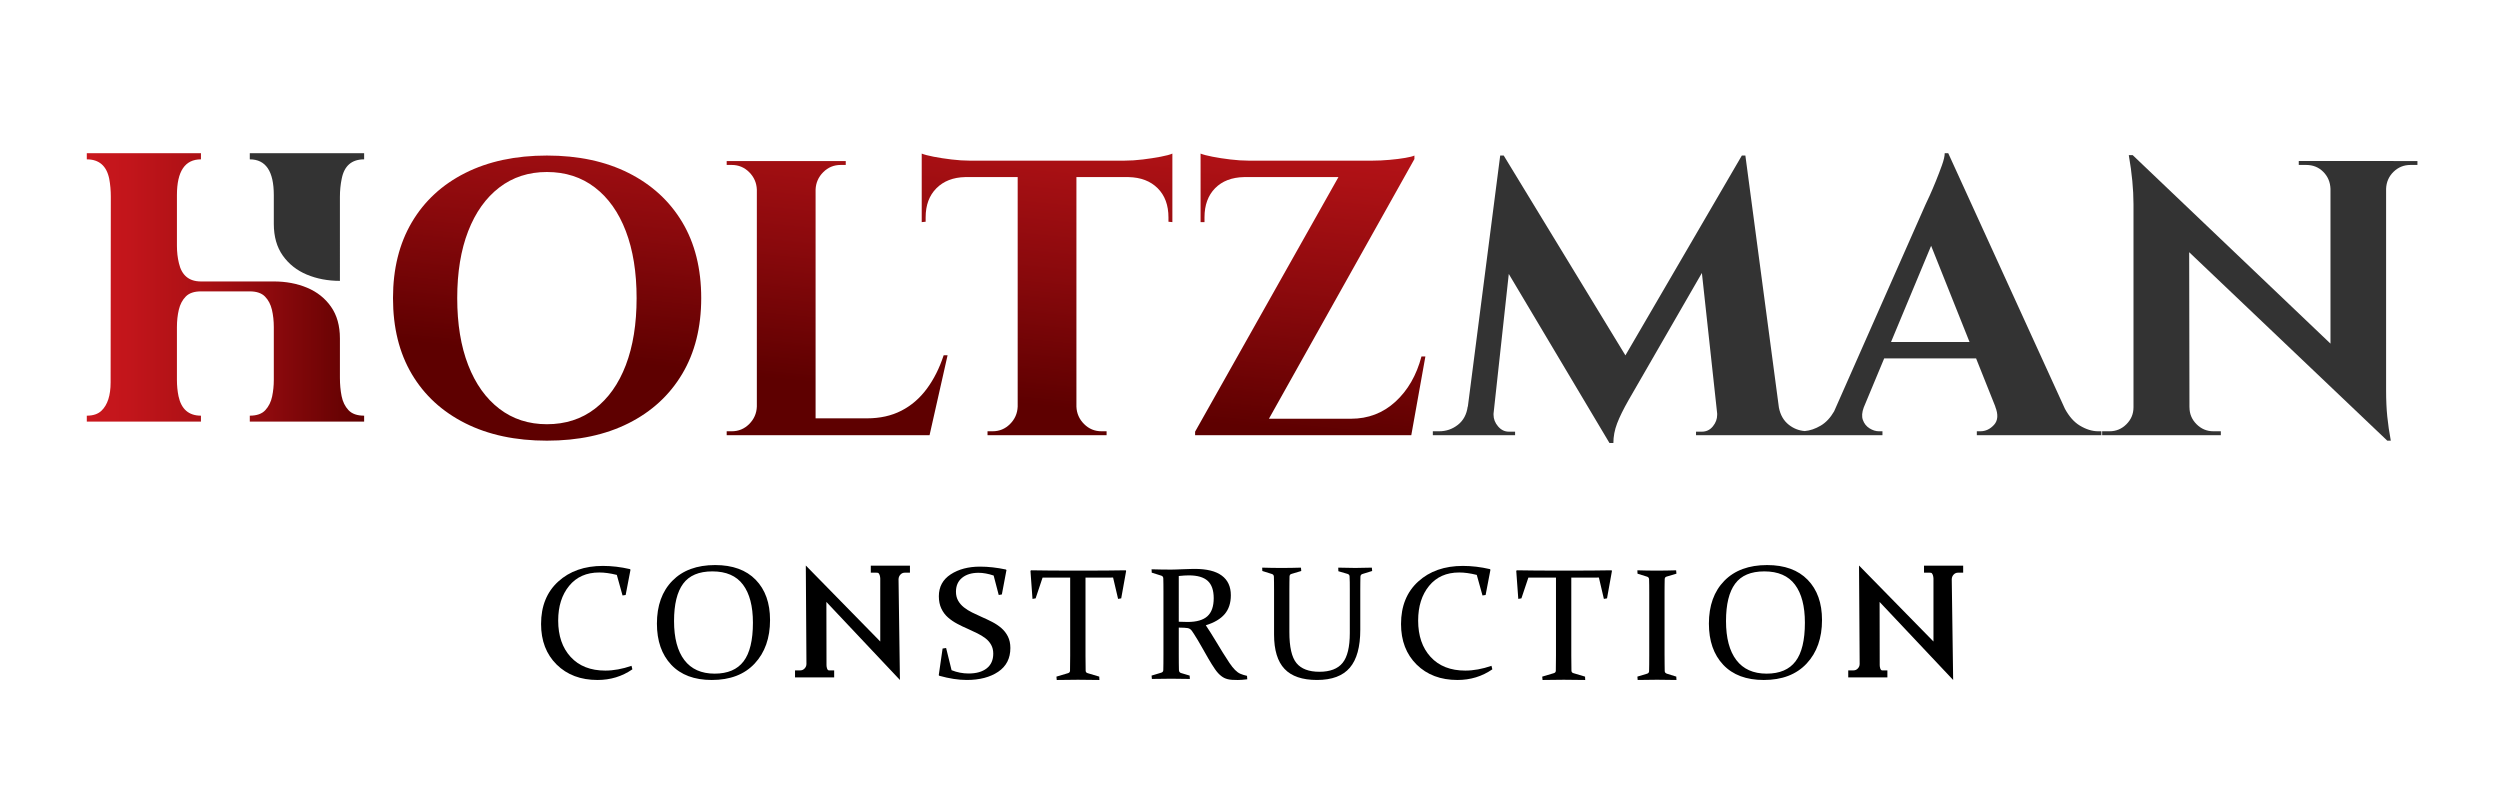 <?xml version="1.0" encoding="utf-8"?>
<!-- Generator: Adobe Illustrator 16.0.0, SVG Export Plug-In . SVG Version: 6.00 Build 0)  -->
<!DOCTYPE svg PUBLIC "-//W3C//DTD SVG 1.1//EN" "http://www.w3.org/Graphics/SVG/1.1/DTD/svg11.dtd">
<svg version="1.1" id="Layer_1" xmlns="http://www.w3.org/2000/svg" xmlns:xlink="http://www.w3.org/1999/xlink" x="0px" y="0px"
	 width="680px" height="220px" viewBox="0 0 680 220" enable-background="new 0 0 680 220" xml:space="preserve">
<g>
	<path fill="none" d="M161.81,50.991c-3.659-2.803-8.008-4.207-13.05-4.207c-4.972,0-9.287,1.404-12.944,4.207
		c-3.657,2.807-6.481,6.766-8.468,11.879c-1.989,5.114-2.983,11.186-2.983,18.217c0,7.031,0.994,13.104,2.983,18.217
		c1.987,5.112,4.81,9.072,8.468,11.877c3.658,2.805,7.973,4.207,12.944,4.207c5.042,0,9.391-1.399,13.05-4.207
		c3.657-2.805,6.461-6.765,8.416-11.877c1.951-5.113,2.929-11.186,2.929-18.217c0-7.031-0.977-13.103-2.929-18.217
		C168.271,57.757,165.467,53.798,161.81,50.991z"/>
	<polygon fill="none" points="514.362,93.017 535.713,93.017 525.267,66.854 	"/>
	<path fill="none" d="M488.394,179.879c1.693-2.23,2.541-5.736,2.541-10.514c0-4.479-0.898-7.926-2.698-10.334
		c-1.803-2.41-4.579-3.614-8.335-3.614c-3.646,0-6.291,1.115-7.943,3.349c-1.655,2.234-2.481,5.618-2.481,10.154
		c0,4.622,0.938,8.162,2.81,10.621c1.872,2.46,4.613,3.689,8.229,3.689C484.075,183.23,486.7,182.113,488.394,179.879z"/>
	<path fill="none" d="M328.418,167.611c1.141-1.043,1.711-2.674,1.711-4.9c0-2.154-0.546-3.729-1.637-4.72
		c-1.091-0.992-2.8-1.489-5.125-1.489c-0.396,0-0.821,0.016-1.275,0.044c-0.454,0.027-0.943,0.07-1.467,0.127v12.438
		c0.865,0.043,1.666,0.063,2.403,0.063C325.48,169.174,327.277,168.652,328.418,167.611z"/>
	<path fill="none" d="M194.376,183.23c3.558,0,6.184-1.117,7.878-3.352c1.693-2.23,2.541-5.736,2.541-10.514
		c0-4.479-0.9-7.926-2.7-10.334c-1.8-2.41-4.579-3.614-8.335-3.614c-3.644,0-6.292,1.115-7.943,3.349
		c-1.65,2.234-2.477,5.618-2.477,10.154c0,4.622,0.936,8.162,2.807,10.621C188.018,182.001,190.761,183.23,194.376,183.23z"/>
	
		<linearGradient id="SVGID_1_" gradientUnits="userSpaceOnUse" x1="604.683" y1="218.988" x2="605.082" y2="218.988" gradientTransform="matrix(-29.098 287.553 287.553 29.098 -45217.203 -180269.812)">
		<stop  offset="0" style="stop-color:#CA171D"/>
		<stop  offset="0.157" style="stop-color:#C2151B"/>
		<stop  offset="0.399" style="stop-color:#AD1115"/>
		<stop  offset="0.696" style="stop-color:#89090C"/>
		<stop  offset="1" style="stop-color:#5E0000"/>
	</linearGradient>
	<path fill="url(#SVGID_1_)" d="M170.971,47.05c-6.286-3.159-13.689-4.741-22.211-4.741c-8.522,0-15.926,1.582-22.211,4.741
		c-6.285,3.161-11.132,7.636-14.541,13.423c-3.41,5.789-5.114,12.66-5.114,20.613c0,8.027,1.705,14.914,5.114,20.667
		c3.409,5.752,8.256,10.21,14.541,13.369c6.285,3.161,13.689,4.741,22.211,4.741c8.522,0,15.925-1.58,22.211-4.741
		c6.285-3.159,11.149-7.634,14.595-13.423c3.443-5.787,5.166-12.658,5.166-20.613c0-8.024-1.723-14.914-5.166-20.667
		C182.121,54.666,177.256,50.211,170.971,47.05z M170.226,99.304c-1.955,5.113-4.759,9.073-8.416,11.877
		c-3.659,2.808-8.008,4.207-13.05,4.207c-4.971,0-9.286-1.402-12.944-4.207c-3.658-2.806-6.481-6.766-8.468-11.877
		c-1.989-5.113-2.983-11.186-2.983-18.217c0-7.031,0.994-13.103,2.983-18.217c1.987-5.113,4.811-9.072,8.468-11.879
		c3.657-2.803,7.972-4.207,12.944-4.207c5.042,0,9.391,1.404,13.05,4.207c3.657,2.807,6.461,6.766,8.416,11.879
		c1.952,5.114,2.929,11.186,2.929,18.217C173.155,88.118,172.177,94.191,170.226,99.304z"/>
	
		<linearGradient id="SVGID_2_" gradientUnits="userSpaceOnUse" x1="604.68" y1="218.588" x2="605.082" y2="218.588" gradientTransform="matrix(-29.098 287.553 287.553 29.098 -45025.203 -180250.312)">
		<stop  offset="0" style="stop-color:#CA171D"/>
		<stop  offset="0.157" style="stop-color:#C2151B"/>
		<stop  offset="0.399" style="stop-color:#AD1115"/>
		<stop  offset="0.696" style="stop-color:#89090C"/>
		<stop  offset="1" style="stop-color:#5E0000"/>
	</linearGradient>
	<path fill="url(#SVGID_2_)" d="M223.917,46.836c1.313-1.313,2.893-1.97,4.741-1.97h1.385v-1.065h-8.203h-15.659h-8.522v1.065h1.384
		c1.846,0,3.426,0.657,4.741,1.97c1.313,1.316,2.005,2.896,2.077,4.741v59.019c-0.072,1.846-0.764,3.428-2.077,4.739
		c-1.315,1.315-2.896,1.972-4.741,1.972h-1.384v1.064h8.203h15.66h10.439h20.879l4.9-21.731h-1.065
		c-1.136,3.479-2.663,6.517-4.581,9.108c-1.917,2.592-4.226,4.58-6.924,5.965c-2.699,1.385-5.824,2.078-9.375,2.078H221.84V51.577
		C221.911,49.731,222.603,48.152,223.917,46.836z"/>
	
		<linearGradient id="SVGID_3_" gradientUnits="userSpaceOnUse" x1="604.681" y1="218.305" x2="605.082" y2="218.305" gradientTransform="matrix(-29.098 287.553 287.553 29.098 -44888.953 -180236.562)">
		<stop  offset="0" style="stop-color:#CA171D"/>
		<stop  offset="0.157" style="stop-color:#C2151B"/>
		<stop  offset="0.399" style="stop-color:#AD1115"/>
		<stop  offset="0.696" style="stop-color:#89090C"/>
		<stop  offset="1" style="stop-color:#5E0000"/>
	</linearGradient>
	<path fill="url(#SVGID_3_)" d="M310.845,43.375c-1.742,0.213-3.392,0.319-4.954,0.319h-42.185c-1.491,0-3.126-0.106-4.9-0.319
		c-1.777-0.213-3.393-0.462-4.848-0.746c-1.456-0.283-2.54-0.568-3.249-0.852v1.917v4.155v12.569l1.066-0.106V59.14
		c0-3.337,0.975-5.981,2.93-7.936c1.952-1.953,4.562-2.965,7.83-3.037h14.274v62.427c-0.072,1.848-0.764,3.43-2.077,4.74
		c-1.314,1.314-2.894,1.971-4.74,1.971h-1.386v1.065h8.203h15.66h8.522v-1.065h-1.385c-1.847,0-3.427-0.654-4.741-1.971
		c-1.315-1.313-2.007-2.895-2.078-4.74V48.168h14.168c3.337,0.072,5.982,1.084,7.937,3.037c1.952,1.954,2.929,4.599,2.929,7.936
		v1.172l1.065,0.106V48.168v-4.474v-1.917c-0.637,0.284-1.702,0.569-3.194,0.852C314.2,42.913,312.585,43.162,310.845,43.375z"/>
	
		<linearGradient id="SVGID_4_" gradientUnits="userSpaceOnUse" x1="604.683" y1="217.922" x2="605.082" y2="217.922" gradientTransform="matrix(-29.098 287.553 287.553 29.098 -44705.703 -180218.062)">
		<stop  offset="0" style="stop-color:#CA171D"/>
		<stop  offset="0.157" style="stop-color:#C2151B"/>
		<stop  offset="0.399" style="stop-color:#AD1115"/>
		<stop  offset="0.696" style="stop-color:#89090C"/>
		<stop  offset="1" style="stop-color:#5E0000"/>
	</linearGradient>
	<path fill="url(#SVGID_4_)" d="M326.558,44.866v2.983v12.569h1.065V59.14c0-3.337,0.959-5.981,2.876-7.936
		c1.918-1.953,4.544-2.965,7.884-3.037h25.674l-38.99,69.245v0.958h7.457h31.852h19.495l3.836-21.412h-1.066
		c-1.349,5.113-3.711,9.215-7.084,12.305c-3.373,3.088-7.402,4.633-12.091,4.633H345.15l39.57-70.629v-0.959
		c-0.426,0.214-1.261,0.428-2.504,0.64c-1.242,0.214-2.662,0.392-4.262,0.532c-1.6,0.143-3.105,0.214-4.525,0.214h-33.875
		c-1.492,0-3.126-0.106-4.901-0.319c-1.776-0.213-3.392-0.462-4.846-0.746c-1.457-0.283-2.54-0.568-3.25-0.852L326.558,44.866z"/>
	<path fill="#333333" d="M528.961,41.671c0,0.783-0.248,1.865-0.744,3.25c-0.499,1.384-1.048,2.822-1.649,4.313
		c-0.605,1.491-1.176,2.823-1.706,3.995c-0.533,1.171-0.905,1.97-1.118,2.396l-24.869,56.271c-1.012,1.738-2.217,3.032-3.626,3.865
		c-1.493,0.883-2.94,1.363-4.354,1.489c-1.579-0.128-3.027-0.679-4.328-1.703c-1.426-1.119-2.317-2.688-2.705-4.684l-9.122-68.555
		h-0.958l-31.671,54.354l-33.099-54.354h-0.958l-8.8,68.287h-0.044c-0.284,2.131-1.171,3.781-2.662,4.952
		c-1.49,1.171-3.195,1.759-5.113,1.759h-1.705v1.064h8.522h3.303h3.943h0.104h6.5v-0.958h-1.703c-1.14,0-2.114-0.479-2.932-1.438
		c-0.816-0.959-1.225-2.006-1.225-3.143v-0.318v-0.012l4.146-37.986l27.381,45.973l0.006,0.014h1.063
		c0-1.777,0.335-3.551,1.011-5.327c0.677-1.772,1.725-3.905,3.145-6.392l19.919-34.538l4.157,38.25v0.018v0.318
		c0,1.137-0.393,2.184-1.172,3.143c-0.782,0.959-1.775,1.438-2.983,1.438h-1.598v0.958h6.392v0.001h17.151v-0.001h4.368h4.047
		h18.752v-1.064h-0.958c-0.854,0-1.703-0.268-2.558-0.8c-0.855-0.532-1.459-1.294-1.813-2.291c-0.338-0.938-0.245-2.072,0.241-3.391
		l5.558-13.334h25.002l5.231,13.104h-0.025c0.851,2.131,0.744,3.781-0.319,4.952c-1.066,1.171-2.309,1.759-3.729,1.759h-0.959v1.064
		h33.877v-1.064h-0.854c-1.633,0-3.303-0.516-5.006-1.545c-1.559-0.941-2.908-2.469-4.051-4.567L529.92,41.67L528.961,41.671z
		 M514.362,93.017l10.904-26.164l10.446,26.164H514.362z"/>
	<path fill="#333333" d="M648.703,43.801h-14.595h-0.217h-8.629v1.066h2.024c1.847,0,3.391,0.622,4.634,1.864
		c1.242,1.244,1.902,2.788,1.971,4.633v42.104l-53.796-51.267l-1.063,0.001c0.851,4.9,1.277,9.339,1.277,13.317v55.291h-0.002
		c0,1.773-0.641,3.301-1.918,4.578c-1.277,1.279-2.807,1.918-4.581,1.918h-2.022v1.065h8.842v-0.001h14.593h0.321h8.522v-1.064
		h-2.024c-1.775,0-3.302-0.64-4.58-1.918c-1.279-1.277-1.919-2.806-1.919-4.58h-0.012l-0.074-42.21l53.885,51.266v-0.001l0,0h0.958
		c-0.426-2.274-0.746-4.456-0.958-6.553c-0.214-2.094-0.32-4.455-0.32-7.083V51.363c0.069-1.845,0.746-3.389,2.024-4.633
		c1.278-1.242,2.805-1.864,4.579-1.864h1.919v-1.065H648.703L648.703,43.801z"/>
	
		<linearGradient id="SVGID_5_" gradientUnits="userSpaceOnUse" x1="601.116" y1="216.832" x2="601.517" y2="216.832" gradientTransform="matrix(188.187 0 0 -188.187 -113098.469 40883.211)">
		<stop  offset="0" style="stop-color:#CA171D"/>
		<stop  offset="0.157" style="stop-color:#C2151B"/>
		<stop  offset="0.399" style="stop-color:#AD1115"/>
		<stop  offset="0.696" style="stop-color:#89090C"/>
		<stop  offset="1" style="stop-color:#5E0000"/>
	</linearGradient>
	<path fill="url(#SVGID_5_)" d="M54.658,113.063c-3.312,0-5.345-1.764-6.102-5.292c-0.288-1.403-0.432-2.879-0.432-4.428V88.977
		c0-1.692,0.17-3.268,0.514-4.725c0.341-1.459,0.971-2.656,1.889-3.592c0.918-0.937,2.295-1.404,4.13-1.404h13.285
		c1.836,0,3.212,0.468,4.131,1.404c0.917,0.936,1.546,2.133,1.889,3.592c0.342,1.457,0.513,3.032,0.513,4.725v14.365
		c0,1.549-0.154,3.051-0.459,4.51c-0.306,1.457-0.917,2.691-1.836,3.698c-0.917,1.009-2.331,1.513-4.238,1.513v1.619h31.103v-1.619
		c-1.908,0-3.33-0.504-4.266-1.513c-0.937-1.007-1.558-2.276-1.863-3.807c-0.307-1.53-0.459-3.177-0.459-4.941V92.053
		c0-3.455-0.809-6.335-2.43-8.639c-1.62-2.305-3.789-4.023-6.507-5.157c-2.719-1.134-5.733-1.701-9.045-1.701H54.658
		c-3.239,0-5.238-1.655-5.993-4.968c-0.36-1.476-0.54-3.041-0.54-4.698V53.063c0-6.479,2.178-9.72,6.533-9.72V41.67H23.609v1.674
		c3.348,0,5.381,1.765,6.102,5.293c0.288,1.547,0.432,3.186,0.432,4.912l-0.054,50.441c0,3.564-0.829,6.138-2.484,7.722
		c-0.937,0.899-2.268,1.351-3.996,1.351v1.619h31.049V113.063z"/>
	<path fill="#333333" d="M74.476,53.065v7.832c0,3.455,0.818,6.336,2.457,8.639c1.637,2.304,3.815,4.024,6.533,5.158
		c2.718,1.134,5.716,1.701,8.992,1.701L92.457,53.55c0-1.727,0.161-3.366,0.486-4.913c0.684-3.528,2.718-5.293,6.102-5.293V41.67
		H67.942v1.674C72.297,43.344,74.476,46.585,74.476,53.065z"/>
	<path d="M162.991,155.716c1.431,0,3.026,0.22,4.784,0.659l1.552,5.592l0.851-0.127l1.316-6.867l-0.149-0.173
		c-2.508-0.582-4.961-0.87-7.357-0.87c-4.989,0-9.041,1.418-12.152,4.254c-3.111,2.834-4.667,6.685-4.667,11.545
		c0,4.563,1.414,8.244,4.242,11.037c2.829,2.791,6.531,4.188,11.111,4.188c3.529,0,6.691-0.965,9.483-2.893l-0.233-0.957
		c-2.496,0.863-4.871,1.297-7.124,1.297c-4.011,0-7.151-1.232-9.42-3.699c-2.268-2.465-3.402-5.768-3.402-9.908
		c0-3.87,0.993-7.018,2.978-9.441C156.789,156.927,159.517,155.716,162.991,155.716z"/>
	<path d="M193.6,184.955c5.001,0,8.893-1.493,11.677-4.479c2.783-2.98,4.175-6.928,4.175-11.832c0-4.623-1.299-8.269-3.899-10.938
		c-2.6-2.672-6.28-4.011-11.039-4.011c-4.959,0-8.837,1.431-11.634,4.285c-2.799,2.859-4.197,6.738-4.197,11.645
		c0,4.705,1.3,8.436,3.899,11.193C185.182,183.576,188.854,184.955,193.6,184.955z M185.817,158.766
		c1.651-2.233,4.299-3.349,7.943-3.349c3.756,0,6.535,1.204,8.335,3.614c1.8,2.408,2.7,5.854,2.7,10.334
		c0,4.777-0.848,8.283-2.541,10.514c-1.694,2.234-4.32,3.352-7.878,3.352c-3.615,0-6.358-1.229-8.229-3.689
		c-1.871-2.459-2.807-5.999-2.807-10.621C183.34,164.384,184.167,161,185.817,158.766z"/>
	<path d="M263.445,183.191c-1.573,0-3.111-0.299-4.614-0.896l-1.488-6.038l-0.957,0.146l-1.042,7.229l0.128,0.173
		c2.735,0.764,5.23,1.146,7.484,1.146c3.501,0,6.354-0.745,8.559-2.232c2.203-1.488,3.306-3.643,3.306-6.464
		c0-1.19-0.223-2.233-0.669-3.126c-0.448-0.893-1.042-1.658-1.787-2.297c-0.744-0.639-1.577-1.193-2.498-1.668
		c-0.921-0.477-1.871-0.926-2.85-1.352c-0.893-0.397-1.758-0.801-2.594-1.213c-0.837-0.41-1.585-0.877-2.244-1.402
		c-0.66-0.524-1.183-1.133-1.574-1.828c-0.39-0.697-0.584-1.503-0.584-2.426c0-1.615,0.556-2.877,1.668-3.783
		c1.113-0.907,2.605-1.36,4.476-1.36c1.248,0,2.615,0.248,4.104,0.744l1.383,5.293l0.851-0.147l1.254-6.635l-0.149-0.148
		c-2.452-0.523-4.798-0.785-7.038-0.785c-3.174,0-5.837,0.703-7.984,2.104c-2.148,1.404-3.221,3.39-3.221,5.955
		c0,1.277,0.226,2.394,0.68,3.35c0.453,0.957,1.06,1.766,1.818,2.424c0.758,0.661,1.604,1.238,2.541,1.732
		c0.935,0.498,1.899,0.959,2.892,1.383c0.878,0.396,1.728,0.799,2.551,1.201c0.823,0.404,1.555,0.856,2.201,1.352
		c0.646,0.496,1.159,1.086,1.542,1.773c0.383,0.689,0.574,1.486,0.574,2.394c0,1.729-0.591,3.062-1.775,3.999
		C267.205,182.723,265.558,183.191,263.445,183.191z"/>
	<path d="M302.76,157.096l1.36,5.805l0.851-0.149l1.34-7.462l-0.128-0.171c-3.529,0.058-6.882,0.085-10.057,0.085h-5.677
		c-3.19,0-6.528-0.027-10.015-0.085l-0.149,0.171l0.553,7.611l0.851-0.149l1.892-5.653h7.507v21.221
		c0,1.674-0.014,3.048-0.043,4.125c-0.014,0.341-0.198,0.559-0.553,0.658l-3.146,0.938l0.085,0.914
		c2.111-0.042,4.04-0.064,5.783-0.064c1.686,0,3.629,0.022,5.824,0.063l-0.043-0.914l-3.146-0.938
		c-0.355-0.098-0.539-0.317-0.553-0.658c-0.028-1.078-0.042-2.451-0.042-4.127v-21.219H302.76z"/>
	<path d="M323.028,170.838c0.237,0.042,0.445,0.12,0.625,0.232c0.18,0.115,0.345,0.271,0.496,0.469
		c0.151,0.2,0.334,0.468,0.55,0.809c0.733,1.135,1.429,2.295,2.09,3.479s1.297,2.301,1.908,3.349c0.611,1.048,1.2,1.988,1.768,2.818
		c0.567,0.827,1.146,1.462,1.735,1.901c0.272,0.213,0.549,0.388,0.829,0.521c0.281,0.137,0.593,0.245,0.938,0.33
		c0.345,0.085,0.738,0.143,1.179,0.171c0.441,0.026,0.951,0.042,1.533,0.042c0.695,0,1.552-0.063,2.573-0.189l-0.064-0.938
		c-0.354-0.085-0.676-0.171-0.967-0.256c-0.29-0.084-0.566-0.186-0.829-0.299c-0.262-0.114-0.514-0.258-0.754-0.436
		c-0.241-0.178-0.482-0.387-0.723-0.628c-0.469-0.469-0.974-1.104-1.519-1.914c-0.545-0.809-1.143-1.739-1.797-2.795
		c-0.653-1.055-1.361-2.218-2.123-3.487c-0.762-1.268-1.595-2.584-2.5-3.945c2.299-0.706,4.009-1.715,5.13-3.028
		c1.12-1.312,1.682-3.024,1.682-5.135c0-2.341-0.817-4.117-2.449-5.336c-1.634-1.222-4.084-1.83-7.35-1.83
		c-0.302,0-0.709,0.006-1.225,0.021c-0.516,0.012-1.161,0.034-1.934,0.063c-0.76,0.028-1.404,0.052-1.934,0.073
		c-0.53,0.02-0.968,0.031-1.311,0.031c-1.745,0-3.531-0.027-5.359-0.084l0.042,0.913l2.636,0.83c0.326,0.113,0.496,0.356,0.51,0.724
		c0.013,0.469,0.025,0.992,0.032,1.574c0.007,0.579,0.011,1.229,0.011,1.954v17.244c0,0.851-0.004,1.627-0.011,2.329
		c-0.007,0.702-0.018,1.335-0.032,1.9c-0.029,0.343-0.219,0.56-0.573,0.66l-2.616,0.787l0.085,0.912
		c1.8-0.042,3.558-0.063,5.274-0.063c1.686,0,3.373,0.021,5.06,0.063l-0.063-0.912l-2.361-0.703
		c-0.354-0.111-0.539-0.39-0.552-0.828c-0.015-0.553-0.025-1.17-0.032-1.851c-0.008-0.681-0.011-1.446-0.011-2.297l-0.001-7.375
		l1.487,0.043C322.485,170.77,322.791,170.795,323.028,170.838z M320.625,156.673c0.524-0.057,1.013-0.1,1.467-0.127
		c0.454-0.028,0.879-0.044,1.275-0.044c2.325,0,4.034,0.497,5.125,1.489c1.091,0.991,1.637,2.565,1.637,4.72
		c0,2.227-0.57,3.857-1.711,4.9c-1.141,1.041-2.938,1.563-5.39,1.563c-0.737,0-1.538-0.02-2.403-0.063V156.673z"/>
	<path d="M349.395,181.943c1.896,2.007,4.84,3.009,8.822,3.009c4.068,0,7.049-1.112,8.941-3.339
		c1.892-2.227,2.839-5.665,2.839-10.313v-10.909c0-0.723,0.003-1.373,0.012-1.955c0.007-0.58,0.015-1.105,0.029-1.572
		c0.017-0.371,0.187-0.611,0.512-0.725l2.679-0.83l-0.084-0.912c-1.772,0.057-3.275,0.084-4.508,0.084
		c-1.289,0-2.836-0.027-4.637-0.084l0.042,0.977l2.487,0.725c0.354,0.112,0.539,0.334,0.554,0.657
		c0.03,0.496,0.045,1.039,0.056,1.627c0.006,0.591,0.01,1.231,0.01,1.927v11.887c0,3.785-0.652,6.486-1.957,8.101
		c-1.303,1.616-3.409,2.425-6.314,2.425c-2.863,0-4.939-0.783-6.229-2.351c-1.293-1.565-1.938-4.377-1.938-8.431v-11.631
		c0-0.697,0.005-1.336,0.013-1.927c0.008-0.588,0.016-1.131,0.031-1.627c0.03-0.353,0.213-0.571,0.555-0.657l2.637-0.787
		l-0.086-0.914c-1.814,0.058-3.571,0.084-5.273,0.084c-1.686,0-3.441-0.026-5.273-0.084l0.041,0.912l2.638,0.83
		c0.325,0.115,0.495,0.355,0.51,0.725c0.015,0.467,0.024,0.992,0.031,1.572c0.008,0.582,0.012,1.232,0.012,1.955v12.207
		C346.544,176.823,347.496,179.938,349.395,181.943z"/>
	<path d="M396.898,155.716c1.432,0,3.025,0.22,4.784,0.659l1.553,5.592l0.852-0.127l1.313-6.867l-0.147-0.173
		c-2.508-0.582-4.96-0.87-7.355-0.87c-4.99,0-9.042,1.418-12.152,4.254c-3.112,2.834-4.668,6.685-4.668,11.545
		c0,4.563,1.416,8.244,4.241,11.037c2.828,2.791,6.531,4.188,11.109,4.188c3.53,0,6.691-0.965,9.483-2.893l-0.232-0.957
		c-2.496,0.863-4.87,1.297-7.124,1.297c-4.012,0-7.15-1.232-9.42-3.699c-2.266-2.465-3.402-5.768-3.402-9.908
		c0-3.87,0.996-7.018,2.979-9.441C390.698,156.927,393.425,155.716,396.898,155.716z"/>
	<path d="M434.899,157.096l1.358,5.805l0.853-0.149l1.34-7.462l-0.126-0.171c-3.533,0.058-6.884,0.085-10.062,0.085h-5.677
		c-3.191,0-6.53-0.027-10.015-0.085l-0.149,0.171l0.553,7.611l0.852-0.149l1.893-5.653h7.507v21.221
		c0,1.674-0.015,3.048-0.043,4.125c-0.014,0.341-0.197,0.559-0.553,0.658l-3.146,0.938l0.087,0.914
		c2.108-0.042,4.04-0.064,5.78-0.064c1.688,0,3.629,0.022,5.826,0.063l-0.044-0.914l-3.146-0.938
		c-0.355-0.098-0.539-0.317-0.555-0.658c-0.026-1.078-0.043-2.451-0.043-4.127v-21.219H434.899z"/>
	<path d="M452.771,159.107c0.007-0.588,0.015-1.129,0.029-1.627c0.03-0.353,0.213-0.571,0.553-0.656l2.639-0.786l-0.085-0.916
		c-1.814,0.06-3.572,0.085-5.272,0.085c-1.686,0-3.442-0.025-5.272-0.085l0.043,0.916l2.637,0.829
		c0.326,0.113,0.496,0.355,0.51,0.722c0.015,0.47,0.024,0.993,0.033,1.574c0.006,0.581,0.01,1.229,0.01,1.957v17.241
		c0,0.852-0.004,1.628-0.01,2.33c-0.009,0.701-0.017,1.334-0.033,1.9c-0.025,0.342-0.219,0.561-0.573,0.661l-2.614,0.786
		l0.085,0.914c1.799-0.041,3.557-0.064,5.271-0.064c1.688,0,3.445,0.023,5.273,0.064l-0.042-0.914l-2.403-0.744
		c-0.48-0.129-0.727-0.371-0.744-0.725c-0.013-0.567-0.022-1.198-0.028-1.891c-0.011-0.695-0.015-1.469-0.015-2.318h-0.004v-17.328
		C452.758,160.338,452.762,159.695,452.771,159.107z"/>
	<path d="M491.413,180.477c2.785-2.98,4.176-6.928,4.176-11.832c0-4.623-1.3-8.268-3.899-10.938
		c-2.601-2.672-6.279-4.011-11.038-4.011c-4.958,0-8.837,1.431-11.637,4.285c-2.797,2.859-4.194,6.738-4.194,11.645
		c0,4.705,1.298,8.436,3.896,11.193c2.604,2.758,6.275,4.137,11.021,4.137C484.737,184.955,488.629,183.462,491.413,180.477z
		 M472.286,179.541c-1.872-2.459-2.81-5.999-2.81-10.621c0-4.536,0.826-7.92,2.481-10.154c1.652-2.233,4.297-3.349,7.943-3.349
		c3.756,0,6.532,1.204,8.335,3.614c1.8,2.408,2.698,5.854,2.698,10.334c0,4.777-0.848,8.283-2.541,10.514
		c-1.693,2.234-4.318,3.352-7.879,3.352C476.899,183.23,474.158,182.001,472.286,179.541z"/>
	<path d="M246.103,155.77h1.404v-1.914h-10.649v1.914h1.443c0,0,0.537-0.012,0.665,0.125c0.321,0.347,0.443,0.938,0.465,1.457
		v17.139l-20.249-20.67l0.171,26.755c0,0.489-0.158,0.887-0.493,1.243c-0.332,0.351-0.715,0.523-1.171,0.523h-1.442v1.912h10.648
		v-1.912h-1.443c-0.462,0-0.644-0.929-0.644-1.42l-0.031-17.193l20.004,21.225l-0.378-27.403c0.02-0.512,0.192-0.929,0.522-1.271
		C245.262,155.93,245.637,155.77,246.103,155.77z"/>
	<path d="M504.164,182.342h-1.443v1.912h10.648v-1.912h-1.441c-0.465,0-0.646-0.929-0.646-1.42l-0.03-17.193l20.005,21.225
		l-0.381-27.403c0.021-0.512,0.192-0.929,0.522-1.271c0.338-0.35,0.712-0.51,1.178-0.51h1.406v-1.914h-10.65v1.914h1.443
		c0,0,0.537-0.012,0.665,0.125c0.318,0.347,0.442,0.938,0.464,1.457v17.139l-20.248-20.67l0.171,26.755
		c0,0.489-0.157,0.887-0.493,1.243C505.002,182.169,504.62,182.342,504.164,182.342z"/>
</g>
</svg>
